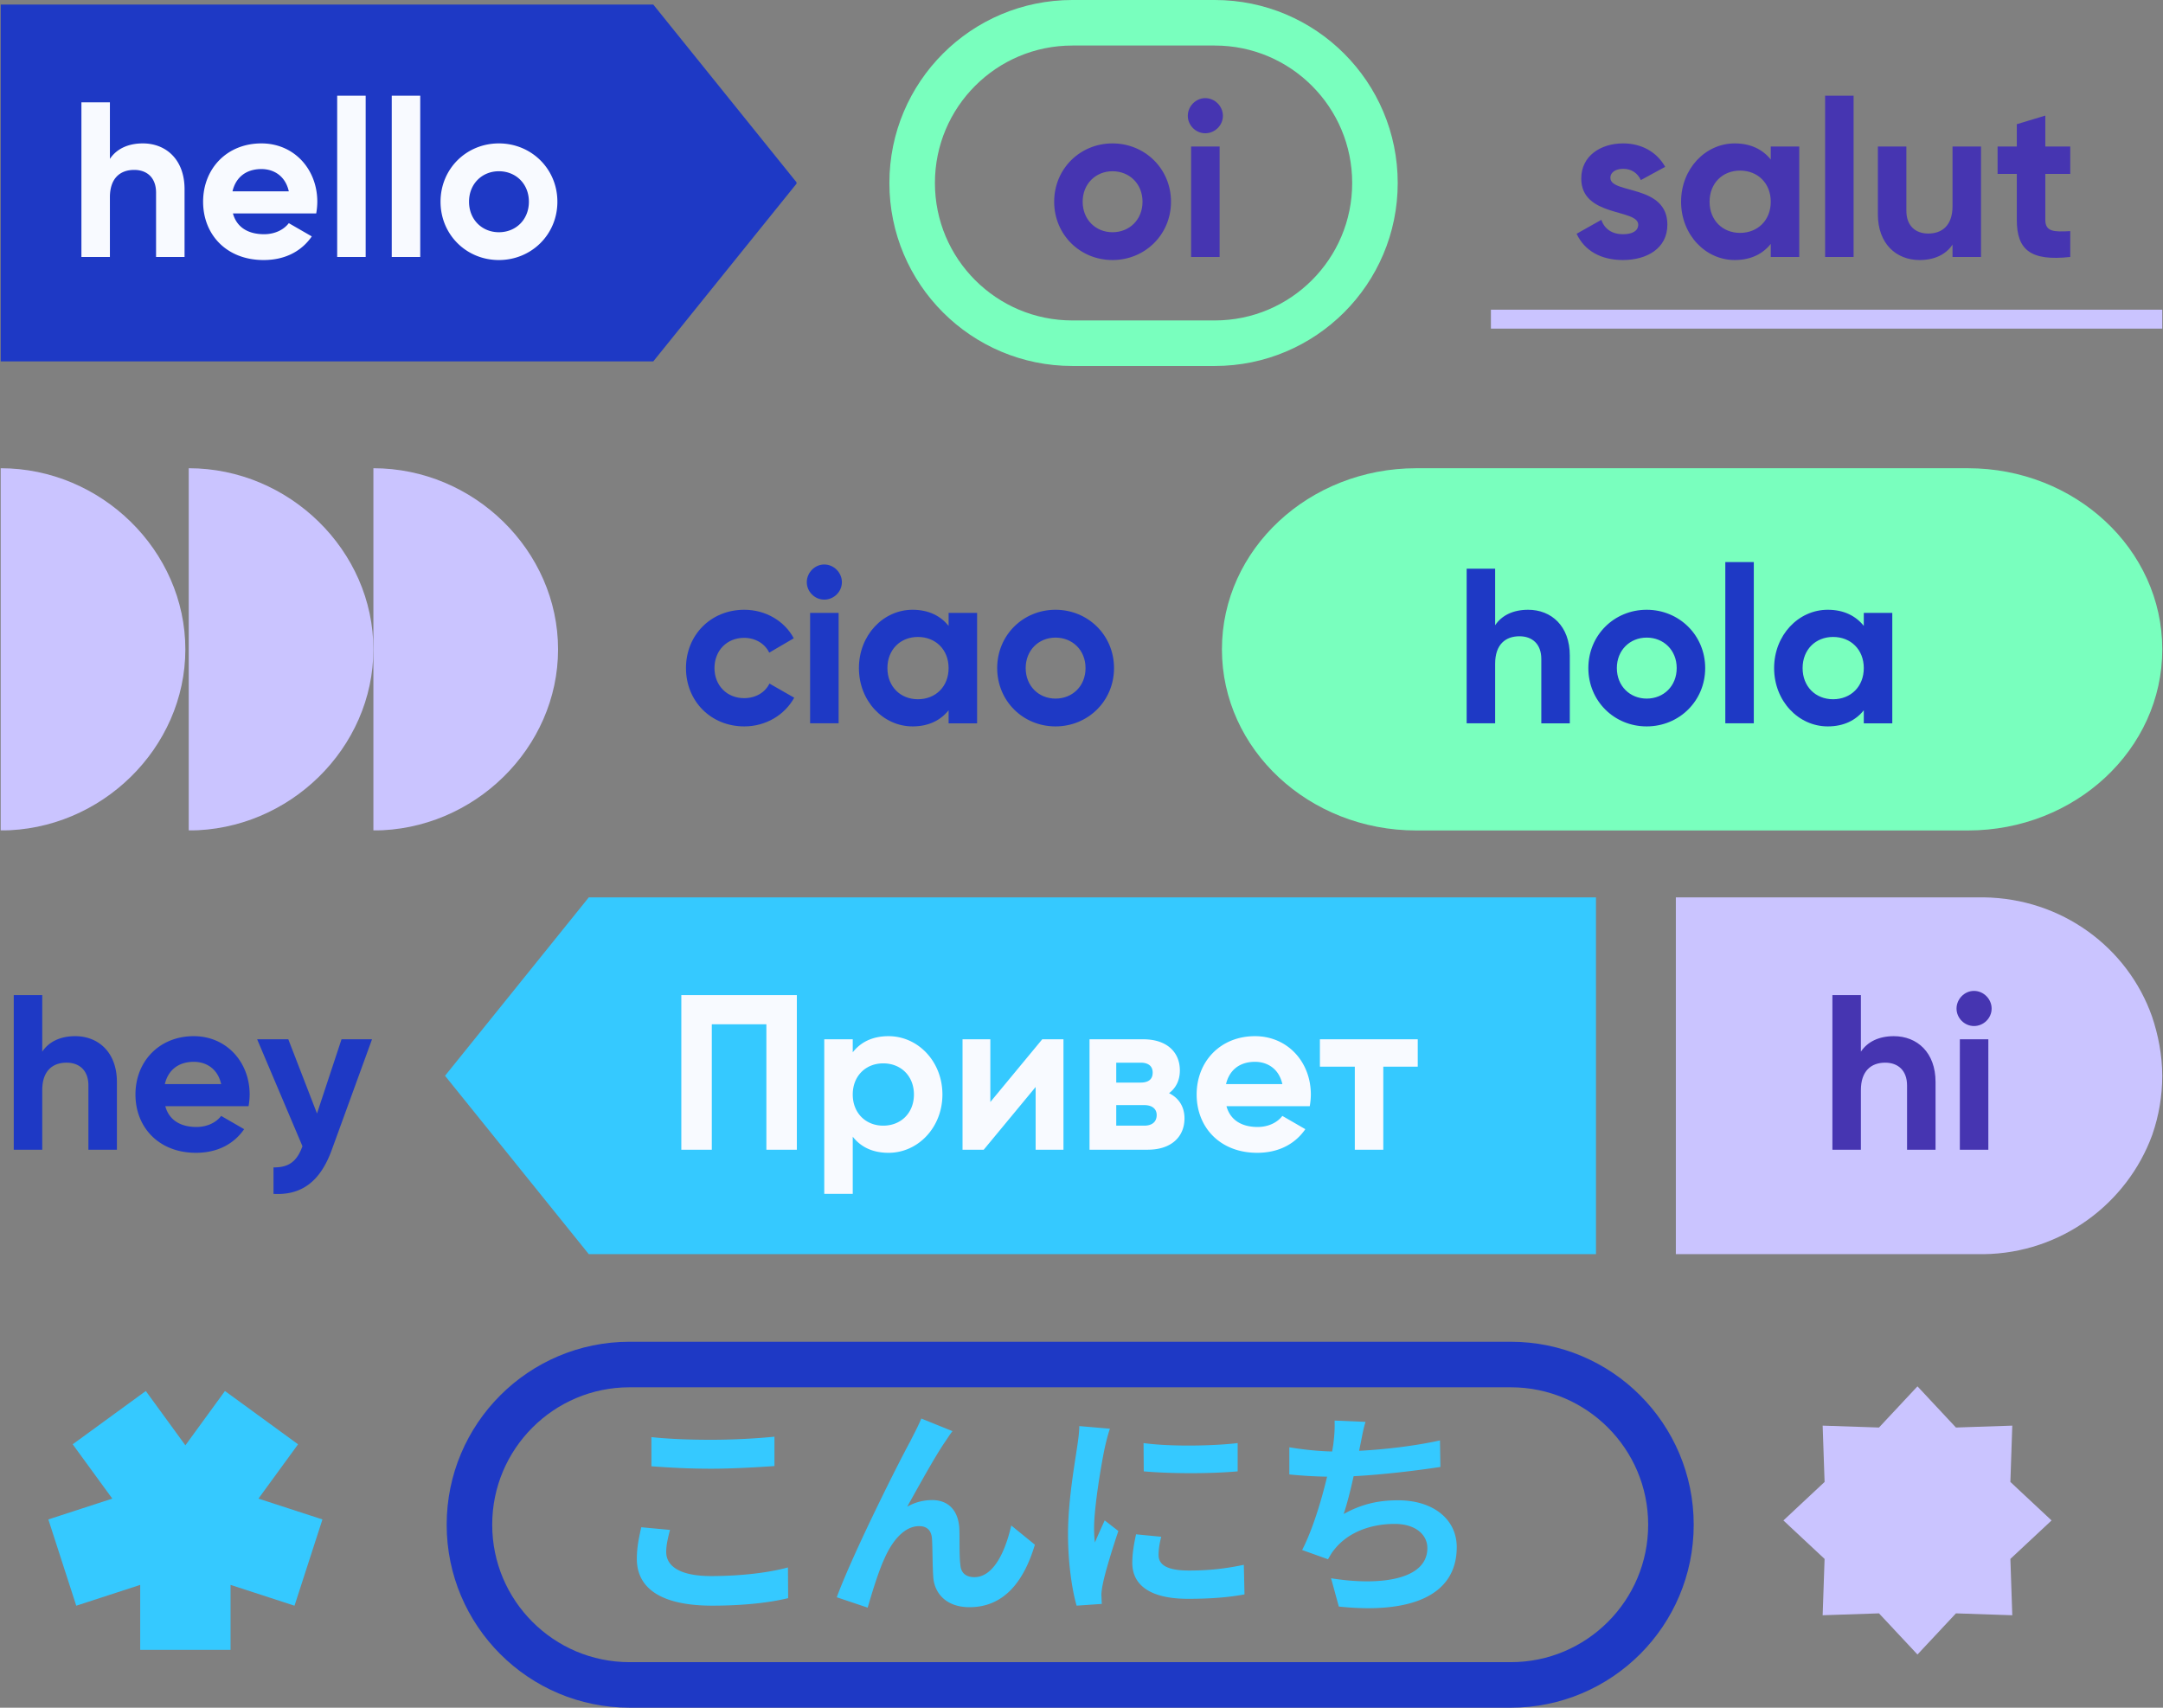 <svg xmlns="http://www.w3.org/2000/svg" width="380" height="300" viewBox="0 0 285 225"><rect x="0" y="0" width="285" height="225" fill="#808080" stroke="none"/><defs><clipPath id="b"><path d="M.094.602h105.043v47.011H.094Zm0 0"/></clipPath><clipPath id="c"><path d="M.094.602h85.984l18.945 23.507-18.945 23.504H.094Zm0 0"/></clipPath><clipPath id="e"><path d="M.094.602H105v47.011H.094Zm0 0"/></clipPath><clipPath id="f"><path d="M.094.602h85.984l18.945 23.507-18.945 23.504H.094Zm0 0"/></clipPath><clipPath id="d"><path d="M0 0h106v48H0z"/></clipPath><clipPath id="g"><path d="M161.004 61.691h123.98v47.727h-123.98Zm0 0"/></clipPath><clipPath id="h"><path d="M259.293 61.691c14.144 0 25.613 10.684 25.613 23.864s-11.469 23.863-25.613 23.863h-72.68c-14.144 0-25.61-10.684-25.61-23.863s11.466-23.864 25.61-23.864Zm0 0"/></clipPath><clipPath id="j"><path d="M.004.691h123.98v47.727H.004Zm0 0"/></clipPath><clipPath id="k"><path d="M98.293.691c14.144 0 25.613 10.684 25.613 23.864s-11.469 23.863-25.613 23.863h-72.68C11.47 48.418.003 37.734.003 24.555S11.47.69 25.614.69Zm0 0"/></clipPath><clipPath id="i"><path d="M0 0h124v49H0z"/></clipPath><clipPath id="l"><path d="M49.2 61.691H73.53V109.5H49.2Zm0 0"/></clipPath><clipPath id="m"><path d="M49.2 109.418c13.253 0 24.331-10.867 24.331-23.863 0-13-11.078-23.864-24.332-23.864Zm0 0"/></clipPath><clipPath id="o"><path d="M.2.691H24.53v47.75H.2Zm0 0"/></clipPath><clipPath id="p"><path d="M.2 48.418c13.253 0 24.331-10.867 24.331-23.863C24.531 11.555 13.453.69.2.69Zm0 0"/></clipPath><clipPath id="n"><path d="M0 0h25v49H0z"/></clipPath><clipPath id="q"><path d="M24.867 61.691H49.2V109.5H24.867Zm0 0"/></clipPath><clipPath id="r"><path d="M24.867 109.418c13.254 0 24.332-10.867 24.332-23.863 0-13-11.078-23.864-24.332-23.864Zm0 0"/></clipPath><clipPath id="t"><path d="M.867.691H25.2v47.75H.867Zm0 0"/></clipPath><clipPath id="u"><path d="M.867 48.418c13.254 0 24.332-10.867 24.332-23.863C25.2 11.555 14.121.69.867.69Zm0 0"/></clipPath><clipPath id="s"><path d="M0 0h26v49H0z"/></clipPath><clipPath id="v"><path d="M.09 61.691h24.332V109.5H.09Zm0 0"/></clipPath><clipPath id="w"><path d="M.09 109.418c13.254 0 24.332-10.867 24.332-23.863 0-13-11.078-23.864-24.332-23.864Zm0 0"/></clipPath><clipPath id="y"><path d="M.09.691h24.332v47.75H.09Zm0 0"/></clipPath><clipPath id="z"><path d="M.09 48.418c13.254 0 24.332-10.867 24.332-23.863C24.422 11.555 13.344.69.09.69Zm0 0"/></clipPath><clipPath id="x"><path d="M0 0h25v49H0z"/></clipPath><clipPath id="A"><path d="M58.602 118.23h151.687v47.012H58.602Zm0 0"/></clipPath><clipPath id="B"><path d="M210.29 165.242H77.581l-18.945-23.504 18.945-23.508h132.707Zm0 0"/></clipPath><clipPath id="D"><path d="M.602.23h151.687v47.012H.602Zm0 0"/></clipPath><clipPath id="E"><path d="M152.29 47.242H19.581L.637 23.738 19.582.23h132.707Zm0 0"/></clipPath><clipPath id="C"><path d="M0 0h153v48H0z"/></clipPath><clipPath id="F"><path d="M220.629 118.23h64.273v47.012H220.63Zm0 0"/></clipPath><clipPath id="G"><path d="M283.547 133.91c.82 2.403 1.355 5.149 1.355 7.836 0 2.691-.46 5.277-1.28 7.664-.024.05-.024.102-.052.153-3.277 8.957-11.933 15.55-22.191 15.68h-40.61V118.23h40.579c10.34.125 18.996 6.622 22.199 15.68m0 0"/></clipPath><clipPath id="I"><path d="M.629.23h64.273v47.012H.63Zm0 0"/></clipPath><clipPath id="J"><path d="M63.547 15.91c.82 2.403 1.355 5.149 1.355 7.836 0 2.692-.46 5.277-1.28 7.664-.024.05-.024.102-.052.152-3.277 8.958-11.933 15.551-22.191 15.68H.769V.23h40.579c10.34.125 18.996 6.622 22.199 15.68m0 0"/></clipPath><clipPath id="H"><path d="M0 0h65v48H0z"/></clipPath><clipPath id="K"><path d="M58.855 176.781h164.336v48.215H58.855Zm0 0"/></clipPath><clipPath id="L"><path d="M199.055 176.781c13.312 0 24.11 10.793 24.11 24.106 0 13.316-10.798 24.11-24.11 24.11H82.965c-13.313 0-24.11-10.794-24.11-24.11 0-13.313 10.797-24.106 24.11-24.106Zm0 0"/></clipPath><clipPath id="M"><path d="M246.605 194.656h12.09v12.09h-12.09Zm0 0"/></clipPath><clipPath id="N"><path d="M252.648 194.656a6.046 6.046 0 1 0 .006 12.092 6.046 6.046 0 0 0-.006-12.092m0 0"/></clipPath><clipPath id="P"><path d="M.605.656h12.09v12.09H.605Zm0 0"/></clipPath><clipPath id="Q"><path d="M6.648.656a6.046 6.046 0 1 0 .006 12.092A6.046 6.046 0 0 0 6.648.656m0 0"/></clipPath><clipPath id="O"><path d="M0 0h13v13H0z"/></clipPath><clipPath id="R"><path d="M18.379 194.656h12.094v12.09H18.379Zm0 0"/></clipPath><clipPath id="S"><path d="M24.426 194.656a6.046 6.046 0 1 0 0 12.09 6.046 6.046 0 1 0 0-12.09m0 0"/></clipPath><clipPath id="U"><path d="M.379.656h12.094v12.09H.379Zm0 0"/></clipPath><clipPath id="V"><path d="M6.426.656a6.046 6.046 0 1 0 0 12.09 6.046 6.046 0 1 0 0-12.09m0 0"/></clipPath><clipPath id="T"><path d="M0 0h13v13H0z"/></clipPath><clipPath id="W"><path d="M117.188 0h67.042v48.219h-67.042Zm0 0"/></clipPath><clipPath id="X"><path d="M160.055 0c13.316 0 24.11 10.793 24.11 24.11s-10.794 24.109-24.11 24.109h-18.758c-13.317 0-24.11-10.793-24.11-24.11S127.98 0 141.298 0Zm0 0"/></clipPath><clipPath id="Y"><path d="M6.371 183.27H42.61v34.105H6.371Zm0 0"/></clipPath><clipPath id="Z"><path d="m39.273 190.293-5.218 7.156 8.43 2.742-3.68 11.368-8.426-2.743v8.559H18.473v-8.559l-8.426 2.743L6.37 200.19l8.426-2.742-5.219-7.156 9.633-7.023 5.215 7.156 5.215-7.156Zm0 0"/></clipPath><clipPath id="ab"><path d="M.371.27H36.61v34.105H.371Zm0 0"/></clipPath><clipPath id="ac"><path d="m33.273 7.293-5.218 7.156 8.43 2.742-3.68 11.368-8.426-2.743v8.559H12.473v-8.559L4.047 28.56.37 17.19l8.426-2.742-5.219-7.156L13.211.27l5.215 7.156L23.64.27Zm0 0"/></clipPath><clipPath id="aa"><path d="M0 0h37v35H0z"/></clipPath><clipPath id="ad"><path d="M195 40h90v4h-90Zm0 0"/></clipPath><clipPath id="ae"><path d="M234.984 182.656h35.332v35.332h-35.332Zm0 0"/></clipPath><clipPath id="af"><path d="m252.648 182.656 5.07 5.426 7.423-.25-.25 7.422 5.425 5.07-5.425 5.07.25 7.422-7.422-.25-5.07 5.422-5.07-5.422-7.423.25.254-7.421-5.426-5.07 5.426-5.071-.254-7.422 7.422.25Zm0 0"/></clipPath><clipPath id="ah"><path d="M.984.656h35.332v35.332H.984Zm0 0"/></clipPath><clipPath id="ai"><path d="m18.648.656 5.07 5.426 7.423-.25-.25 7.422 5.425 5.07-5.425 5.07.25 7.422-7.422-.25-5.07 5.422-5.07-5.422-7.423.25.254-7.421-5.426-5.07 5.426-5.071-.254-7.422 7.422.25Zm0 0"/></clipPath><clipPath id="ag"><path d="M0 0h37v36H0z"/></clipPath><clipPath id="a"><path d="M0 0h285v225H0z"/></clipPath></defs><g clip-path="url(#a)"><g clip-path="url(#b)"><g clip-path="url(#c)"><g clip-path="url(#d)"><g clip-path="url(#e)"><g clip-path="url(#f)"><path fill="#1e39c5" d="M.094 47.613V.602h104.86v47.011Zm0 0"/></g></g></g></g></g><g clip-path="url(#g)"><g clip-path="url(#h)"><g clip-path="url(#i)" transform="translate(161 61)"><g clip-path="url(#j)"><g clip-path="url(#k)"><path fill="#79ffbe" d="M.004.691h123.98v47.727H.004Zm0 0"/></g></g></g></g></g><g clip-path="url(#l)"><g clip-path="url(#m)"><g clip-path="url(#n)" transform="translate(49 61)"><g clip-path="url(#o)"><g clip-path="url(#p)"><path fill="#cac4ff" d="M24.531.691v47.711H.2V.692Zm0 0"/></g></g></g></g></g><g clip-path="url(#q)"><g clip-path="url(#r)"><g clip-path="url(#s)" transform="translate(24 61)"><g clip-path="url(#t)"><g clip-path="url(#u)"><path fill="#cac4ff" d="M25.2.691v47.711H.866V.692Zm0 0"/></g></g></g></g></g><g clip-path="url(#v)"><g clip-path="url(#w)"><g clip-path="url(#x)" transform="translate(0 61)"><g clip-path="url(#y)"><g clip-path="url(#z)"><path fill="#cac4ff" d="M24.422.691v47.711H.09V.692Zm0 0"/></g></g></g></g></g><g clip-path="url(#A)"><g clip-path="url(#B)"><g clip-path="url(#C)" transform="translate(58 118)"><g clip-path="url(#D)"><g clip-path="url(#E)"><path fill="#35c9ff" d="M152.29.23v47.012H.601V.23Zm0 0"/></g></g></g></g></g><g clip-path="url(#F)"><g clip-path="url(#G)"><g clip-path="url(#H)" transform="translate(220 118)"><g clip-path="url(#I)"><g clip-path="url(#J)"><path fill="#cac4ff" d="M64.902.23v47.012H.812V.23Zm0 0"/></g></g></g></g></g><g clip-path="url(#K)"><g clip-path="url(#L)"><path fill="none" stroke="#1e39c5" stroke-width="12" d="M199.055 176.781c13.312 0 24.11 10.793 24.11 24.106 0 13.316-10.798 24.11-24.11 24.11H82.965c-13.313 0-24.11-10.794-24.11-24.11 0-13.313 10.797-24.106 24.11-24.106Zm0 0"/></g></g><g clip-path="url(#M)"><g clip-path="url(#N)"><g clip-path="url(#O)" transform="translate(246 194)"><g clip-path="url(#P)"><g clip-path="url(#Q)"><path fill="#35c9ff" d="M.605.656h12.09v12.09H.605Zm0 0"/></g></g></g></g></g><g clip-path="url(#R)"><g clip-path="url(#S)"><g clip-path="url(#T)" transform="translate(18 194)"><g clip-path="url(#U)"><g clip-path="url(#V)"><path fill="#cac4ff" d="M.379.656h12.094v12.09H.379Zm0 0"/></g></g></g></g></g><g clip-path="url(#W)"><g clip-path="url(#X)"><path fill="none" stroke="#79ffbe" stroke-width="12" d="M160.055 0c13.316 0 24.11 10.793 24.11 24.11s-10.794 24.109-24.11 24.109h-18.758c-13.317 0-24.11-10.793-24.11-24.11S127.98 0 141.297 0Zm0 0"/></g></g><g clip-path="url(#Y)"><g clip-path="url(#Z)"><g clip-path="url(#aa)" transform="translate(6 183)"><g clip-path="url(#ab)"><g clip-path="url(#ac)"><path fill="#35c9ff" d="M.371.27h36.102v34.105H.37Zm0 0"/></g></g></g></g></g><g clip-path="url(#ad)"><path fill="none" stroke="#cac4ff" stroke-width="2.495" d="M196.445 42.05h88.461"/></g><g clip-path="url(#ae)"><g clip-path="url(#af)"><g clip-path="url(#ag)" transform="translate(234 182)"><g clip-path="url(#ah)"><g clip-path="url(#ai)"><path fill="#cac4ff" d="M.984.656h35.332v35.332H.984Zm0 0"/></g></g></g></g></g><path fill="#1e39c5" d="M9.903 136.52c-1.95 0-3.465.73-4.336 2.039v-7.45H1.813v20.372h3.754v-7.86c0-2.531 1.367-3.61 3.2-3.61 1.687 0 2.882 1.02 2.882 3v8.47h3.754v-8.934c0-3.871-2.414-6.027-5.5-6.027M21.778 145.746H32.75a9 9 0 0 0 .145-1.543c0-4.277-3.055-7.683-7.363-7.683-4.57 0-7.684 3.347-7.684 7.683s3.086 7.684 7.973 7.684c2.796 0 4.976-1.133 6.347-3.113l-3.027-1.747c-.64.844-1.805 1.457-3.262 1.457-1.976 0-3.578-.816-4.101-2.738m-.059-2.91c.438-1.863 1.805-2.937 3.813-2.937 1.57 0 3.14.843 3.609 2.937ZM45 136.93l-3.231 9.777-3.782-9.777h-4.105l5.969 14.086c-.7 1.949-1.746 2.82-3.813 2.793v3.492c3.696.203 6.168-1.629 7.684-5.82l5.297-14.551Zm0 0"/><path fill="#f8faff" d="M18.817 18.894c-1.95 0-3.465.73-4.336 2.04v-7.45h-3.754v20.371h3.754v-7.86c0-2.53 1.367-3.609 3.199-3.609 1.687 0 2.883 1.02 2.883 3v8.47h3.754v-8.934c0-3.871-2.415-6.028-5.5-6.028M30.691 28.12h10.973a9 9 0 0 0 .144-1.542c0-4.277-3.054-7.684-7.363-7.684-4.57 0-7.684 3.348-7.684 7.684s3.086 7.683 7.973 7.683c2.797 0 4.977-1.132 6.348-3.113l-3.028-1.746c-.64.844-1.804 1.457-3.261 1.457-1.977 0-3.578-.816-4.102-2.738m-.058-2.91c.437-1.863 1.804-2.937 3.812-2.937 1.57 0 3.14.844 3.61 2.938ZM44.428 33.855h3.754V12.61h-3.754ZM51.617 33.855h3.754V12.61h-3.754ZM65.731 34.261c4.277 0 7.711-3.347 7.711-7.683s-3.434-7.684-7.71-7.684c-4.278 0-7.685 3.348-7.685 7.684s3.407 7.683 7.684 7.683m0-3.664c-2.21 0-3.93-1.66-3.93-4.02 0-2.355 1.72-4.015 3.93-4.015 2.242 0 3.957 1.66 3.957 4.016 0 2.36-1.715 4.02-3.957 4.02m0 0"/><path fill="#4635b1" d="M146.583 34.261c4.277 0 7.71-3.347 7.71-7.683s-3.433-7.684-7.71-7.684-7.684 3.348-7.684 7.684 3.406 7.683 7.684 7.683m0-3.664c-2.211 0-3.93-1.66-3.93-4.02 0-2.355 1.719-4.015 3.93-4.015 2.242 0 3.957 1.66 3.957 4.016 0 2.36-1.715 4.02-3.957 4.02M158.803 17.558c1.282 0 2.329-1.05 2.329-2.3s-1.047-2.329-2.329-2.329c-1.25 0-2.296 1.079-2.296 2.329s1.046 2.3 2.296 2.3m-1.859 16.297h3.754v-14.55h-3.754ZM212.187 23.437c0-.785.758-1.195 1.688-1.195 1.078 0 1.894.555 2.328 1.484l3.203-1.746c-1.137-2.008-3.172-3.086-5.531-3.086-2.996 0-5.527 1.66-5.527 4.63 0 5.12 7.507 3.956 7.507 6.081 0 .844-.816 1.254-2.007 1.254-1.457 0-2.446-.7-2.852-1.894l-3.262 1.836c1.047 2.238 3.203 3.46 6.114 3.46 3.113 0 5.847-1.511 5.847-4.656 0-5.355-7.508-4.015-7.508-6.168M233.318 19.304v1.715c-1.047-1.308-2.621-2.125-4.746-2.125-3.871 0-7.07 3.348-7.07 7.684s3.199 7.683 7.07 7.683c2.125 0 3.7-.812 4.746-2.125v1.72h3.754V19.303Zm-4.047 11.38c-2.297 0-4.015-1.66-4.015-4.106 0-2.442 1.718-4.102 4.015-4.102 2.328 0 4.047 1.66 4.047 4.102 0 2.445-1.719 4.105-4.047 4.105M240.478 33.855h3.754V12.61h-3.754ZM257.268 19.304v7.856c0 2.535-1.367 3.61-3.199 3.61-1.687 0-2.883-1.02-2.883-2.997v-8.469h-3.754v8.934c0 3.871 2.414 6.023 5.5 6.023 1.95 0 3.465-.726 4.336-2.035v1.63h3.754V19.303ZM272.78 22.914v-3.61h-3.286V15.23l-3.757 1.133v2.941h-2.532v3.61h2.532v6.05c0 3.93 1.777 5.473 7.043 4.891V30.45c-2.153.117-3.286.09-3.286-1.484v-6.051Zm0 0"/><path fill="#1e39c5" d="M201.34 80.34c-1.95 0-3.466.73-4.337 2.038V74.93h-3.754V95.3h3.754v-7.86c0-2.53 1.367-3.609 3.2-3.609 1.687 0 2.882 1.02 2.882 3v8.47h3.754v-8.934c0-3.872-2.414-6.028-5.5-6.028M216.968 95.706c4.277 0 7.71-3.347 7.71-7.683s-3.433-7.684-7.71-7.684-7.684 3.348-7.684 7.684 3.406 7.683 7.684 7.683m0-3.664c-2.211 0-3.93-1.66-3.93-4.02 0-2.355 1.719-4.015 3.93-4.015 2.242 0 3.957 1.66 3.957 4.016 0 2.36-1.715 4.02-3.957 4.02M227.33 95.3h3.753V74.054h-3.754ZM245.576 80.75v1.714c-1.046-1.308-2.62-2.125-4.746-2.125-3.87 0-7.07 3.348-7.07 7.684s3.2 7.683 7.07 7.683c2.125 0 3.7-.812 4.746-2.125v1.72h3.754V80.748Zm-4.046 11.378c-2.297 0-4.016-1.66-4.016-4.105 0-2.442 1.719-4.102 4.016-4.102 2.328 0 4.046 1.66 4.046 4.102 0 2.445-1.718 4.105-4.046 4.105m0 0"/><path fill="#f8faff" d="M104.995 131.11H89.772v20.37h4.016v-16.53h7.191v16.53h4.016ZM117.074 136.52c-2.125 0-3.668.789-4.715 2.125v-1.715h-3.754v20.37h3.754v-7.538c1.047 1.34 2.59 2.125 4.715 2.125 3.898 0 7.101-3.348 7.101-7.684s-3.203-7.683-7.101-7.683m-.7 11.789c-2.3 0-4.015-1.66-4.015-4.106 0-2.441 1.715-4.101 4.016-4.101 2.328 0 4.046 1.66 4.046 4.101 0 2.446-1.718 4.106-4.046 4.106M137.328 136.93l-6.84 8.265v-8.265h-3.664v14.55h2.793l6.84-8.265v8.266h3.667V136.93ZM154.035 144.031c.93-.699 1.425-1.718 1.425-3 0-2.386-1.687-4.101-4.832-4.101h-7.07v14.55h7.652c3.204 0 4.86-1.773 4.86-4.132 0-1.512-.727-2.676-2.035-3.317m-3.754-4.02c1.015 0 1.597.438 1.597 1.313 0 .903-.582 1.309-1.597 1.309h-3.203v-2.621Zm.492 8.298h-3.695v-2.707h3.695c.992 0 1.633.465 1.633 1.308 0 .903-.614 1.399-1.633 1.399M161.602 145.746h10.972a9 9 0 0 0 .145-1.543c0-4.277-3.055-7.683-7.363-7.683-4.57 0-7.684 3.347-7.684 7.683s3.086 7.684 7.973 7.684c2.797 0 4.976-1.133 6.347-3.113l-3.027-1.747c-.64.844-1.805 1.457-3.262 1.457-1.976 0-3.578-.816-4.101-2.738m-.059-2.91c.438-1.863 1.805-2.937 3.813-2.937 1.57 0 3.14.843 3.609 2.937ZM186.804 136.93h-12.891v3.61h4.598v10.94h3.754v-10.94h4.539Zm0 0"/><path fill="#4635b1" d="M249.53 136.52c-1.95 0-3.465.73-4.336 2.039v-7.45h-3.754v20.372h3.754v-7.86c0-2.531 1.367-3.61 3.2-3.61 1.687 0 2.882 1.02 2.882 3v8.47h3.754v-8.934c0-3.871-2.414-6.027-5.5-6.027M260.092 135.184c1.281 0 2.328-1.051 2.328-2.301s-1.047-2.328-2.328-2.328c-1.25 0-2.297 1.078-2.297 2.328s1.047 2.3 2.297 2.3m-1.86 16.297h3.755V136.93h-3.754Zm0 0"/><path fill="#1e39c5" d="M98.068 95.706c2.852 0 5.325-1.511 6.579-3.78l-3.262-1.864c-.582 1.191-1.832 1.922-3.348 1.922-2.238 0-3.898-1.66-3.898-3.961 0-2.328 1.66-3.985 3.898-3.985 1.485 0 2.738.754 3.32 1.95l3.23-1.891c-1.194-2.242-3.667-3.758-6.519-3.758-4.425 0-7.683 3.348-7.683 7.684s3.258 7.683 7.683 7.683M108.601 79.003c1.282 0 2.328-1.05 2.328-2.3s-1.046-2.329-2.328-2.329c-1.25 0-2.297 1.078-2.297 2.328s1.047 2.301 2.297 2.301M106.742 95.3h3.754V80.75h-3.754ZM124.99 80.75v1.714c-1.048-1.308-2.622-2.125-4.747-2.125-3.871 0-7.07 3.348-7.07 7.684s3.199 7.683 7.07 7.683c2.125 0 3.7-.812 4.746-2.125v1.72h3.754V80.748Zm-4.048 11.378c-2.297 0-4.015-1.66-4.015-4.105 0-2.442 1.718-4.102 4.015-4.102 2.328 0 4.047 1.66 4.047 4.102 0 2.445-1.719 4.105-4.047 4.105M139.075 95.706c4.277 0 7.71-3.347 7.71-7.683s-3.433-7.684-7.71-7.684-7.684 3.348-7.684 7.684 3.407 7.683 7.684 7.683m0-3.664c-2.211 0-3.93-1.66-3.93-4.02 0-2.355 1.719-4.015 3.93-4.015 2.242 0 3.957 1.66 3.957 4.016 0 2.36-1.715 4.02-3.957 4.02m0 0"/><path fill="#35c9ff" d="M85.833 193.189c2.36.175 4.86.32 7.887.32 2.738 0 6.316-.203 8.324-.352v-3.87c-2.211.234-5.5.41-8.352.41-3.027 0-5.707-.118-7.86-.352Zm-1.34 8.03c-.23 1.079-.582 2.473-.582 4.165 0 3.957 3.32 6.168 9.926 6.168 4.047 0 7.508-.38 10.011-.988l-.027-4.047c-2.562.699-6.23 1.136-10.129 1.136-4.164 0-5.91-1.34-5.91-3.171 0-.961.234-1.864.496-2.91ZM125.503 188.56l-4.106-1.66c-.523 1.222-1.047 2.156-1.426 2.94-1.511 2.735-7.597 14.845-9.718 20.606l4.074 1.368c.433-1.512 1.394-4.715 2.18-6.403 1.019-2.355 2.62-4.336 4.601-4.336 1.047 0 1.598.582 1.687 1.602.086 1.164.06 3.52.172 5.062.118 2.098 1.633 4.016 4.774 4.016 4.453 0 7.133-3.258 8.617-8.234l-3.113-2.532c-.817 3.578-2.387 6.809-4.864 6.809-.96 0-1.746-.438-1.832-1.57-.175-1.196-.086-3.524-.144-4.805-.117-2.387-1.426-3.781-3.582-3.781a6.6 6.6 0 0 0-3.29.87c1.427-2.53 3.61-6.546 5.036-8.612.32-.465.64-.989.934-1.34M150.676 190.13l.027 3.727c3.61.32 8.82.32 12.372 0v-3.727c-3.114.379-8.848.496-12.399 0m-.988 12.023c-.293 1.336-.496 2.559-.496 3.754 0 2.938 2.355 4.743 7.332 4.743 3.261 0 5.59-.231 7.453-.583l-.09-3.898c-2.5.523-4.625.754-7.215.754-2.91 0-4.015-.754-4.015-2.035 0-.785.113-1.485.347-2.414Zm-7.48-14.261c0 .902-.176 2.008-.294 2.824-.32 2.21-1.191 7.07-1.191 11.406 0 3.903.55 7.422 1.133 9.43l3.32-.23c-.031-.41-.031-.876-.058-1.196 0-.289.085-.93.175-1.34.29-1.543 1.25-4.656 2.063-7.07l-1.801-1.399c-.41.934-.875 1.891-1.281 2.91-.09-.609-.117-1.308-.117-1.863 0-2.879.988-8.64 1.398-10.562.113-.524.465-1.98.695-2.563ZM189.733 189.782c-3.465.758-7.364 1.196-10.653 1.368l.176-.872c.203-.96.348-1.921.668-2.941l-4.074-.172c.027.957 0 1.656-.145 2.91-.031.348-.117.727-.176 1.164-1.746-.03-3.93-.261-5.644-.554v3.578c1.453.148 3.14.265 4.976.293-.757 3.172-1.921 7.015-3.289 9.664l3.407 1.219c.289-.493.492-.872.812-1.25 1.719-2.211 4.656-3.407 7.977-3.407 2.793 0 4.304 1.457 4.304 3.176 0 4.246-6.37 5.004-12.687 3.984l1.02 3.727c9.312.988 15.538-1.34 15.538-7.828 0-3.668-3.085-6.172-7.742-6.172-2.648 0-4.828.523-7.156 1.805.465-1.395.93-3.23 1.309-4.977 3.87-.203 8.437-.758 11.437-1.222Zm0 0"/></g></svg>